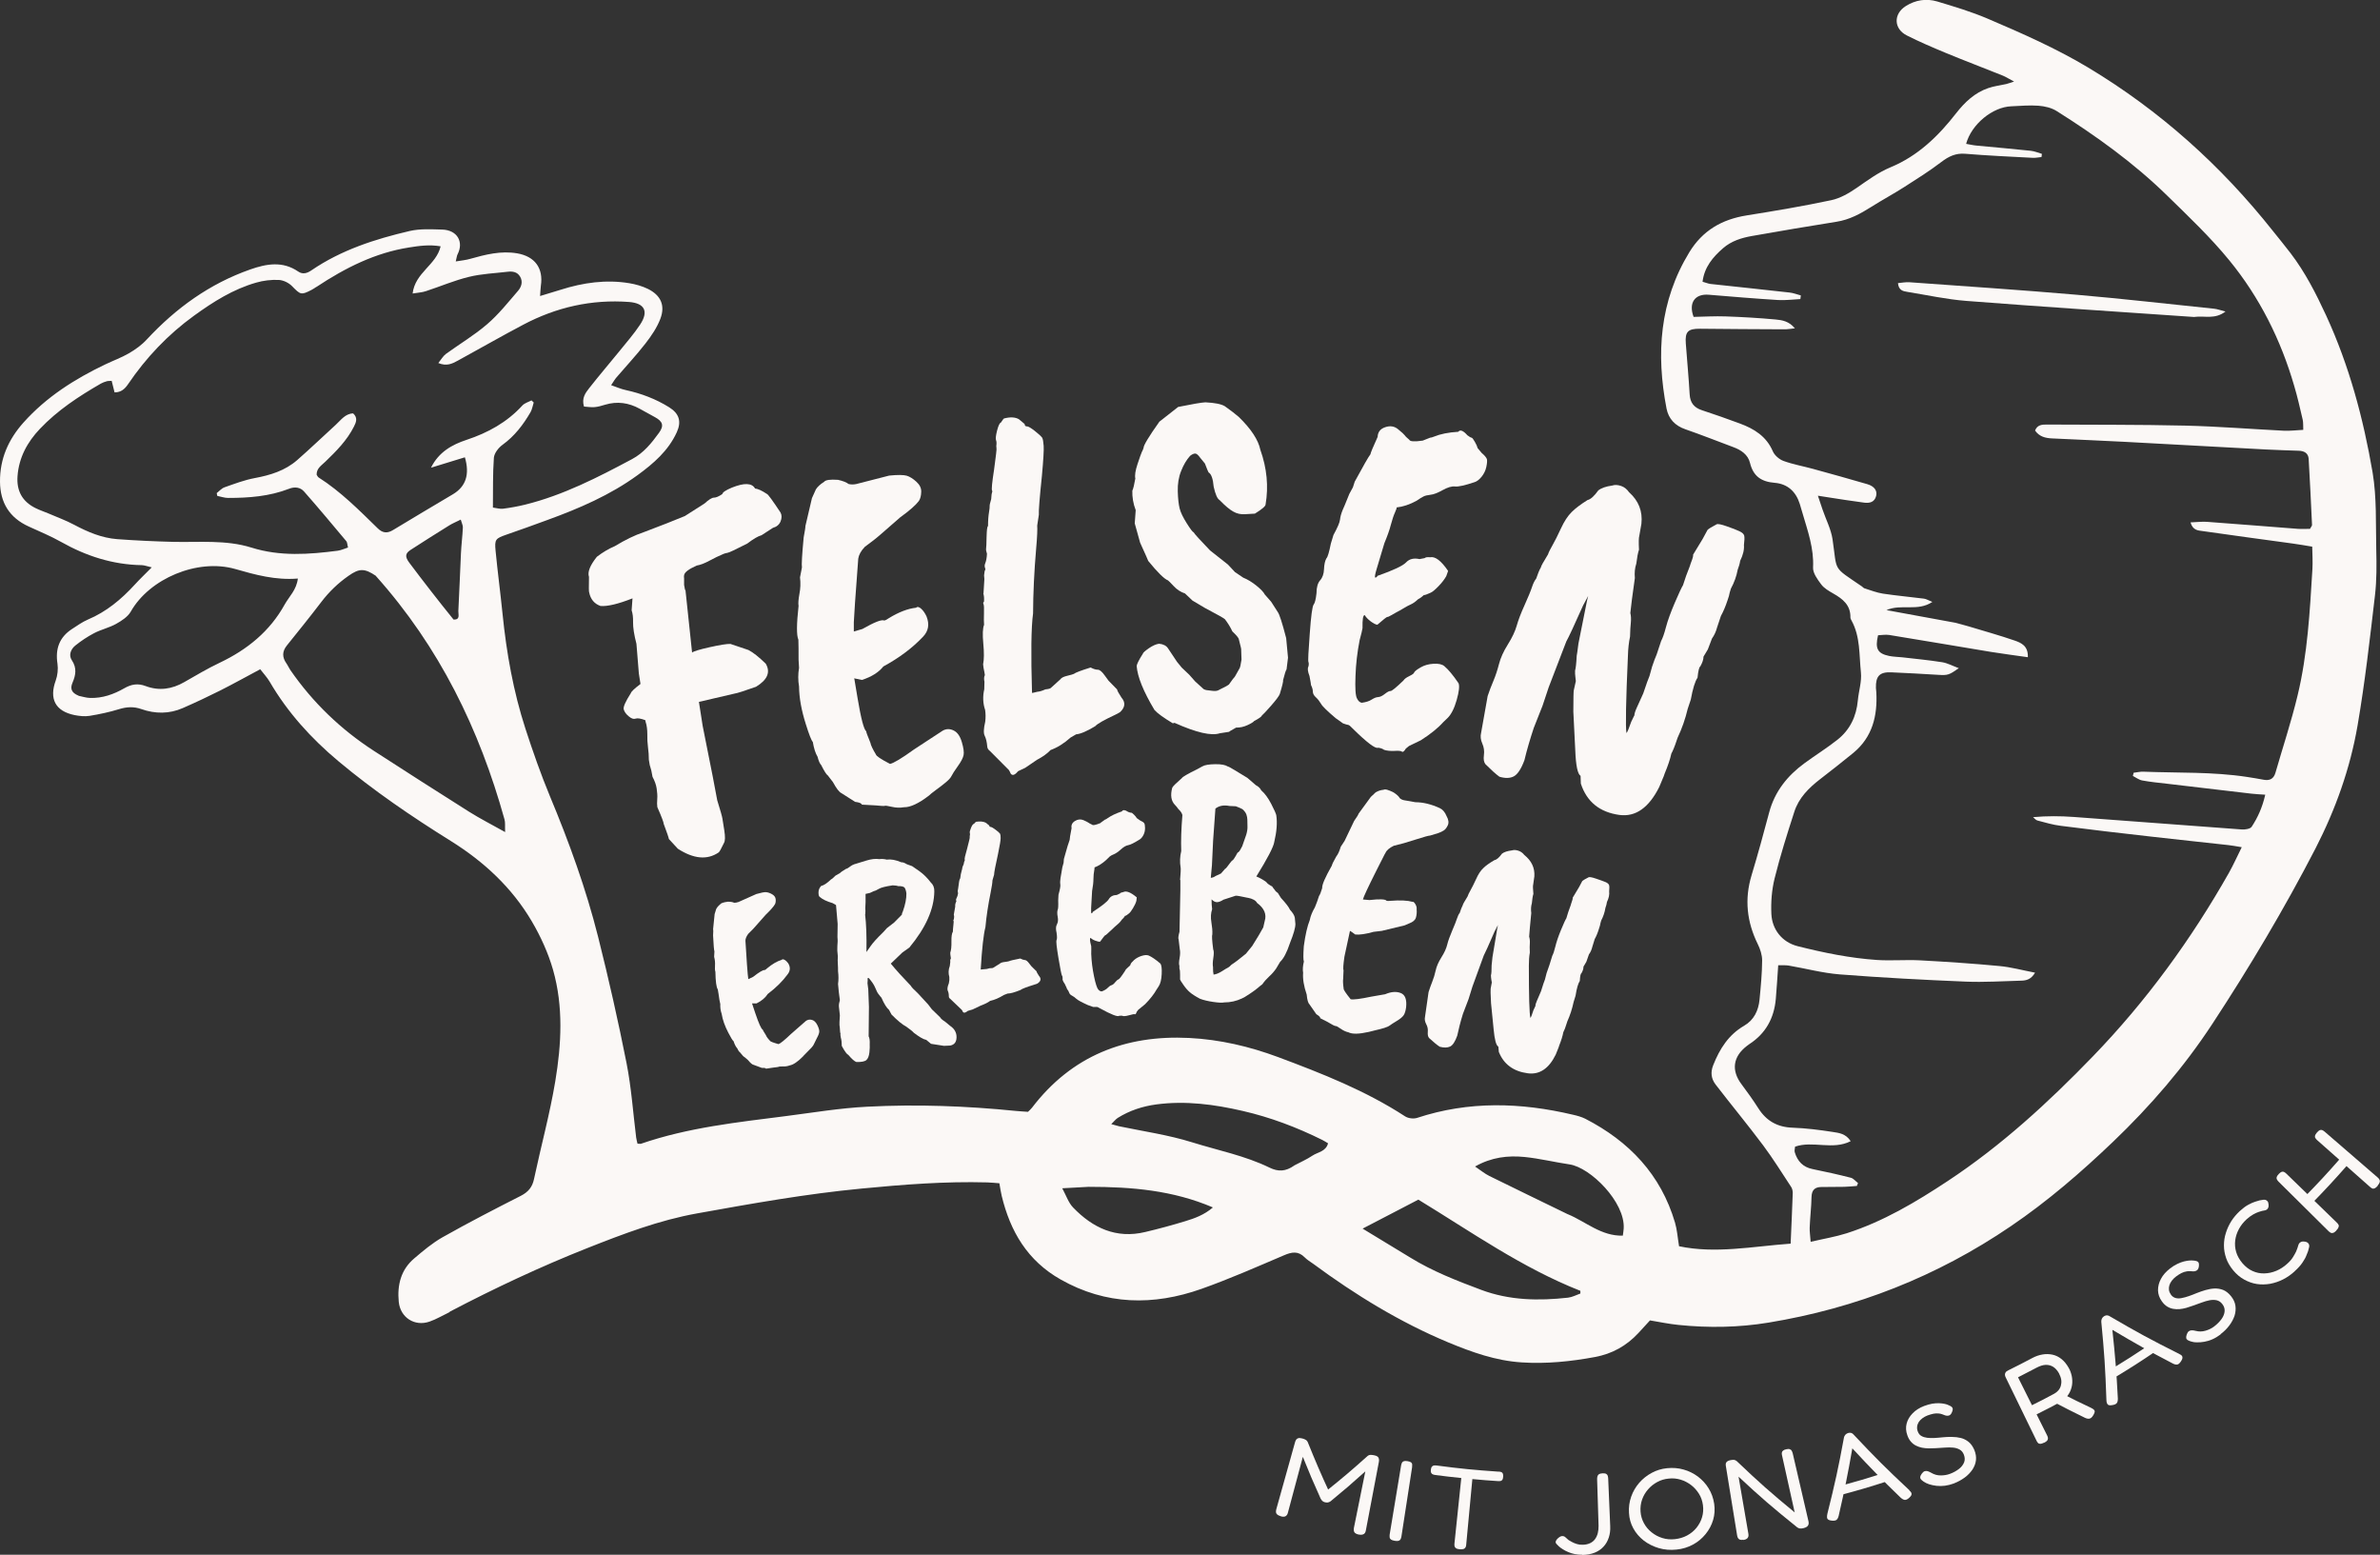 <?xml version="1.0" encoding="UTF-8"?><svg id="Ebene_2" xmlns="http://www.w3.org/2000/svg" viewBox="0 0 247.22 161.46"><rect x="0" y="0" width="247.22" height="161.46" fill="#333333" stroke="none"/><defs><style>.cls-1{fill:#fbf8f6;stroke-width:0px;}</style></defs><g id="Ebene_1-2"><path class="cls-1" d="m46.72,136.25c-.75.36-1.41.76-2.11,1-1.55.53-3.03-.43-3.19-2.06-.17-1.74.22-3.33,1.6-4.5.94-.8,1.91-1.62,2.98-2.22,2.66-1.5,5.37-2.9,8.09-4.28.78-.4,1.2-.9,1.38-1.75.72-3.39,1.64-6.74,2.21-10.16.64-3.84.85-7.75-.23-11.55-.5-1.75-1.28-3.47-2.21-5.05-2.06-3.5-4.97-6.2-8.42-8.35-4.06-2.53-8.01-5.22-11.68-8.29-2.82-2.36-5.27-5.06-7.13-8.25-.26-.44-.62-.82-.98-1.29-1.45.77-2.79,1.52-4.16,2.21-1.28.64-2.57,1.25-3.88,1.82-1.41.62-2.87.61-4.3.11-.79-.28-1.52-.24-2.31,0-1,.31-2.04.53-3.07.7-.51.08-1.06.02-1.57-.08-2-.41-2.65-1.69-1.95-3.6.19-.53.26-1.17.18-1.73-.24-1.54.19-2.75,1.51-3.61.54-.35,1.07-.73,1.65-.98,1.92-.81,3.47-2.1,4.86-3.62.52-.57,1.08-1.1,1.77-1.8-.48-.11-.75-.22-1.03-.23-3.01-.05-5.77-.94-8.38-2.41-1.08-.61-2.23-1.08-3.36-1.6C.98,53.77.02,52.2,0,50.03c-.02-2.38.87-4.39,2.44-6.15,2.38-2.66,5.32-4.52,8.5-6.04.82-.39,1.67-.7,2.45-1.15.67-.39,1.34-.87,1.86-1.44,3.03-3.26,6.53-5.79,10.75-7.27,1.68-.59,3.36-.89,4.98.22.45.31.91.19,1.36-.12,3.1-2.12,6.61-3.25,10.21-4.09,1.08-.25,2.24-.18,3.37-.15,1.59.04,2.27,1.29,1.61,2.57-.08.15-.09.34-.19.74.6-.1,1.06-.14,1.5-.27,1.6-.45,3.2-.86,4.89-.57,1.83.32,2.73,1.54,2.45,3.37-.04.28-.04.57-.08,1.06.82-.25,1.48-.44,2.14-.65,2.33-.74,4.7-1.08,7.13-.68.66.11,1.33.3,1.93.59,1.33.66,1.82,1.7,1.3,3.09-.35.93-.94,1.79-1.56,2.59-.95,1.22-2.01,2.35-3.01,3.52-.17.19-.29.42-.55.8.58.2,1.04.41,1.53.51,1.6.35,3.11.92,4.49,1.78,1.05.65,1.31,1.48.8,2.6-.88,1.92-2.41,3.24-4.07,4.45-2.86,2.08-6.07,3.46-9.37,4.66-1.41.52-2.83,1.03-4.25,1.52-1.14.4-1.25.48-1.13,1.7.21,2.17.5,4.34.72,6.52.41,4.06,1.12,8.06,2.38,11.94.77,2.36,1.59,4.71,2.54,7,1.99,4.77,3.75,9.61,5.01,14.62,1.09,4.34,2.08,8.71,2.95,13.1.5,2.54.68,5.15,1,7.73.03.21.09.42.14.64.16,0,.28.03.38,0,4.88-1.68,9.98-2.22,15.06-2.87,2.8-.36,5.6-.83,8.41-.97,5.16-.27,10.32-.08,15.47.44.41.04.82.06,1.24.09.16-.16.31-.28.42-.43,4.12-5.39,9.69-7.57,16.32-7.24,3.18.16,6.27.88,9.25,1.99,4.55,1.7,9.08,3.48,13.18,6.15.32.21.88.28,1.25.16,5.36-1.77,10.76-1.61,16.18-.33.44.1.89.22,1.29.42,4.55,2.34,7.85,5.79,9.32,10.79.22.75.27,1.55.42,2.45,3.79.8,7.6.02,11.59-.27.08-1.84.16-3.55.22-5.27,0-.21-.06-.47-.18-.64-.95-1.44-1.86-2.91-2.89-4.29-1.6-2.14-3.31-4.2-4.94-6.32-.45-.59-.56-1.25-.25-2.02.67-1.69,1.59-3.15,3.21-4.09,1.03-.6,1.49-1.58,1.6-2.72.13-1.35.26-2.71.27-4.06,0-.57-.2-1.19-.46-1.71-1.13-2.3-1.39-4.65-.64-7.13.65-2.16,1.25-4.34,1.83-6.53.58-2.18,1.9-3.82,3.68-5.12,1.12-.82,2.31-1.56,3.4-2.42,1.31-1.03,1.98-2.43,2.13-4.09.09-.98.42-1.96.32-2.91-.19-1.81-.05-3.7-.97-5.38-.05-.1-.12-.21-.12-.32.03-1.29-.8-1.94-1.79-2.5-.45-.26-.95-.54-1.25-.95-.39-.52-.87-1.18-.84-1.75.1-1.98-.55-3.78-1.09-5.62-.1-.33-.19-.65-.29-.98-.4-1.28-1.27-2.08-2.6-2.19-1.38-.11-2.23-.67-2.57-2.07-.21-.86-.92-1.34-1.74-1.64-1.66-.62-3.3-1.27-4.97-1.85-1.08-.37-1.75-1.09-1.96-2.15-1.1-5.68-.73-11.16,2.37-16.24,1.38-2.26,3.39-3.41,5.95-3.82,2.94-.47,5.87-.96,8.78-1.58.96-.2,1.89-.75,2.71-1.32,1.11-.77,2.19-1.57,3.46-2.1,2.83-1.17,4.96-3.23,6.81-5.61.9-1.15,1.93-2.13,3.33-2.61.6-.21,1.24-.28,1.86-.42.21-.05.4-.13.83-.26-.51-.27-.82-.47-1.15-.61-1.99-.8-4-1.56-5.98-2.38-1.35-.56-2.7-1.14-4.01-1.8-1.37-.69-1.41-2.23-.11-3.05,1.01-.64,2.14-.81,3.26-.48,1.76.53,3.54,1.06,5.23,1.78,3.56,1.52,7.11,3.08,10.45,5.08,7.46,4.48,13.81,10.18,19.2,16.98.61.77,1.24,1.52,1.83,2.3,1.52,1.99,2.64,4.19,3.69,6.46,2.4,5.21,3.87,10.7,4.83,16.31.44,2.61.32,5.33.38,8,.04,1.58.05,3.18-.13,4.74-.53,4.52-1.04,9.06-1.81,13.54-.77,4.46-2.28,8.7-4.37,12.77-3.24,6.27-6.84,12.31-10.71,18.21-2.96,4.51-6.44,8.54-10.32,12.25-3.33,3.18-6.79,6.17-10.62,8.77-7.67,5.22-16.05,8.51-25.17,10.01-3.1.51-6.23.56-9.35.24-1-.1-1.99-.31-2.96-.47-.46.5-.84.92-1.22,1.33-1.22,1.31-2.71,2.14-4.48,2.47-2.53.47-5.07.73-7.64.56-2.68-.17-5.16-1.06-7.6-2.07-5.03-2.1-9.65-4.93-14.03-8.16-.3-.22-.64-.41-.9-.68-.67-.68-1.34-.56-2.15-.21-2.84,1.21-5.67,2.46-8.58,3.49-4.98,1.76-9.9,1.69-14.62-.98-3.43-1.94-5.23-4.98-6.12-8.69-.1-.4-.15-.8-.24-1.3-.45-.03-.85-.08-1.25-.09-4.38-.12-8.73.22-13.08.64-5.75.55-11.41,1.56-17.08,2.58-3.95.71-7.67,2.13-11.39,3.6-4.87,1.93-9.6,4.15-14.32,6.62Zm156.39-71.58c.47.13.95.25,1.42.39,1.58.48,3.18.92,4.74,1.46.66.23,1.42.54,1.37,1.73-1.33-.19-2.58-.35-3.82-.55-3.53-.58-7.05-1.19-10.58-1.76-.39-.06-.8.02-1.16.03-.33,1.4-.05,1.9,1.16,2.15.44.09.9.09,1.35.14,1.38.16,2.77.29,4.15.51.56.09,1.08.38,1.73.62-1.02.71-1.14.75-2.15.69-1.62-.09-3.24-.2-4.86-.26-1.22-.05-1.63.39-1.6,1.62,0,.15.04.3.04.45.13,2.45-.4,4.65-2.38,6.29-1.13.93-2.29,1.83-3.45,2.73-1.18.91-2.23,1.95-2.69,3.4-.74,2.29-1.47,4.59-2.05,6.93-.29,1.19-.39,2.46-.33,3.69.08,1.57,1.08,2.91,2.73,3.33,2.71.68,5.44,1.24,8.22,1.43,1.5.1,3.01-.04,4.51.04,2.74.15,5.49.33,8.22.59,1.21.11,2.4.44,3.71.69-.41.7-.91.82-1.44.83-1.92.05-3.84.18-5.75.1-4.37-.18-8.73-.41-13.09-.75-1.79-.14-3.56-.62-5.33-.92-.31-.05-.63-.02-1.07-.03-.09,1.25-.15,2.38-.25,3.5-.18,2-1.05,3.59-2.75,4.69-.09.06-.18.13-.27.2-1.44,1.11-1.62,2.54-.54,3.97.61.81,1.2,1.64,1.75,2.5.84,1.32,1.99,1.96,3.57,2.01,1.39.05,2.78.23,4.15.44.63.1,1.35.16,1.87.96-1.89.96-3.93-.08-5.78.57-.02.22-.08.42-.03.58.28.93.85,1.55,1.86,1.75,1.33.27,2.65.56,3.97.9.27.07.49.36.74.55-.04.1-.08.2-.12.3-.44.03-.87.08-1.31.09-.79.02-1.58,0-2.37.02-.68,0-1.01.31-1.03,1.04-.02,1.05-.15,2.1-.19,3.16-.02.42.06.85.1,1.49,1.37-.32,2.59-.52,3.75-.89,3.8-1.22,7.2-3.25,10.5-5.43,5.56-3.67,10.44-8.15,15.06-12.93,5.55-5.74,10.22-12.15,14.15-19.09.45-.8.82-1.64,1.32-2.64-.62-.1-1.01-.18-1.41-.22-2.7-.3-5.39-.58-8.09-.89-3.1-.35-6.21-.71-9.3-1.11-.82-.1-1.62-.34-2.42-.55-.17-.04-.31-.23-.46-.35,1.45-.13,2.84-.12,4.22-.02,5.83.42,11.65.88,17.48,1.3.34.02.86-.06,1.01-.28.63-.96,1.11-2.01,1.41-3.33-.58-.04-1.02-.06-1.45-.11-2.92-.34-5.83-.68-8.75-1.03-.86-.1-1.73-.18-2.58-.34-.34-.06-.65-.31-.97-.47.03-.11.05-.22.08-.33.35-.04.7-.13,1.05-.11,3.57.14,7.15,0,10.7.54.6.09,1.19.19,1.78.3.62.11,1.02-.11,1.2-.73.77-2.67,1.65-5.32,2.3-8.03,1.04-4.3,1.27-8.72,1.54-13.12.04-.74,0-1.48-.02-2.33-.76-.12-1.37-.24-2-.32-3.13-.43-6.27-.85-9.4-1.3-.44-.06-1.01-.07-1.24-.9.61-.02,1.15-.09,1.68-.06,3.16.23,6.31.49,9.47.73.44.03.88,0,1.26,0,.11-.21.21-.31.21-.4-.11-2.29-.21-4.58-.35-6.87-.04-.59-.46-.82-1.02-.84-1.13-.04-2.26-.07-3.39-.13-4.93-.26-9.86-.54-14.79-.8-2.48-.13-4.97-.23-7.45-.35-.69-.03-1.33-.18-1.77-.82.24-.61.74-.62,1.23-.62,4.78.03,9.56,0,14.34.11,3.43.08,6.85.36,10.27.53.63.03,1.26-.05,2.02-.09-.02-.43.01-.76-.06-1.06-.27-1.17-.54-2.35-.88-3.5-1.39-4.79-3.59-9.19-6.74-13.04-1.97-2.41-4.25-4.57-6.48-6.75-3.46-3.38-7.38-6.19-11.46-8.76-.54-.34-1.24-.5-1.89-.55-.93-.07-1.88.02-2.82.06-1.94.07-4.14,1.86-4.69,3.9.37.06.72.15,1.08.18,1.88.18,3.75.34,5.63.54.4.04.78.21,1.16.32-.01.11-.03.22-.04.33-.31.03-.62.1-.93.08-2.33-.12-4.67-.23-7-.42-.98-.08-1.71.27-2.47.85-1.22.93-2.52,1.75-3.82,2.58-1.14.73-2.33,1.37-3.47,2.09-1.12.71-2.26,1.33-3.6,1.54-2.93.47-5.87.96-8.79,1.48-1.08.19-2.14.52-2.99,1.26-1.06.92-1.95,1.96-2.14,3.49.34.09.58.2.83.23,2.73.3,5.47.58,8.2.89.4.04.79.2,1.18.3-.02.13-.03.25-.05.38-.76.04-1.53.14-2.29.1-2.41-.15-4.81-.35-7.22-.55-1.43-.12-2.13.82-1.58,2.3,1.09-.02,2.21-.09,3.33-.05,1.73.06,3.46.16,5.19.32.67.06,1.4.18,2,.92-.49.05-.82.11-1.15.1-2.9-.01-5.8-.03-8.7-.06-1.25-.01-1.57.3-1.48,1.52.13,1.76.3,3.53.4,5.29.05.87.45,1.38,1.27,1.65,1.32.43,2.64.9,3.94,1.38,1.49.55,2.76,1.33,3.43,2.89.18.42.67.84,1.11,1,.99.36,2.03.54,3.05.82,1.89.52,3.78,1.04,5.65,1.59.75.22,1.05.69.92,1.22-.16.66-.69.77-1.24.7-1.27-.16-2.53-.37-3.79-.56-.27-.04-.55-.09-1.02-.16.2.61.34,1.02.48,1.43.35,1.03.88,2.03,1.04,3.09.51,3.45-.06,2.77,3.05,4.9.09.06.17.17.27.2.64.2,1.27.45,1.92.55,1.41.21,2.84.34,4.26.52.24.03.46.18.87.34-1.54,1.03-3.2.17-4.77.85,2.43.44,4.69.86,7.14,1.31ZM32.85,29.8c-.16.1-.31.22-.48.3-1.1.57-1.16.51-2.05-.4-.34-.34-.9-.61-1.38-.63-.77-.03-1.58.06-2.33.28-2.39.68-4.46,1.99-6.45,3.43-2.71,1.96-4.98,4.35-6.86,7.12-.32.47-.71.85-1.4.85-.11-.42-.2-.8-.3-1.2-.21.02-.36,0-.5.04-.22.06-.43.14-.63.25-2.29,1.32-4.5,2.77-6.33,4.7-1.29,1.36-2.18,2.97-2.32,4.91-.11,1.52.49,2.63,1.86,3.31.44.22.9.37,1.35.56.9.39,1.82.72,2.68,1.18,1.41.75,2.87,1.37,4.47,1.49,1.91.14,3.83.23,5.75.28,2.74.07,5.52-.24,8.2.6,2.97.93,5.96.71,8.96.32.35-.05.68-.21,1.06-.33-.08-.3-.07-.52-.17-.65-1.45-1.73-2.9-3.47-4.39-5.16-.39-.45-.97-.53-1.57-.29-2.04.79-4.17.95-6.33.95-.37,0-.75-.14-1.12-.21l-.06-.29c.27-.21.52-.51.83-.61,1.02-.36,2.05-.75,3.11-.95,1.62-.3,3.16-.77,4.42-1.87,1.36-1.19,2.66-2.44,4-3.66.54-.49.98-1.16,1.81-1.19.5.45.32.91.09,1.36-.72,1.44-1.84,2.56-2.98,3.66-.39.38-.92.69-.9,1.35.07.1.11.22.2.28,2.31,1.47,4.21,3.4,6.15,5.29.51.5,1,.54,1.61.16,2.06-1.26,4.14-2.47,6.21-3.71,1.33-.8,1.75-2.05,1.23-3.83-1.17.36-2.35.72-3.52,1.08.8-1.63,2.2-2.4,3.69-2.89,2.23-.74,4.2-1.82,5.8-3.57.23-.25.63-.36.95-.53.08.07.16.14.23.22-.11.33-.16.7-.33,1-.76,1.31-1.66,2.49-2.92,3.4-.41.3-.85.86-.89,1.34-.12,1.68-.08,3.37-.1,5.17.4.05.73.16,1.04.12.78-.1,1.56-.24,2.33-.43,3.94-.98,7.52-2.82,11.08-4.72,1.22-.65,2.03-1.67,2.8-2.73.55-.75.39-1.19-.42-1.63-.53-.29-1.06-.58-1.58-.87-1.14-.63-2.34-.8-3.6-.42-.36.11-.73.22-1.1.25-.38.03-.76-.04-1.09-.06-.26-.89.16-1.42.54-1.91,1.02-1.3,2.1-2.56,3.14-3.84.73-.91,1.51-1.79,2.15-2.76.91-1.37.48-2.22-1.14-2.35-3.89-.29-7.56.54-11,2.36-2.3,1.21-4.55,2.51-6.83,3.75-.55.3-1.13.59-1.99.23.3-.37.49-.72.78-.94,1.43-1.04,2.97-1.95,4.3-3.1,1.19-1.02,2.18-2.28,3.21-3.47.34-.4.52-.94.2-1.47-.29-.49-.78-.56-1.29-.5-1.34.16-2.71.21-4.01.53-1.53.37-2.99,1-4.49,1.49-.39.13-.82.15-1.37.24.26-2.19,2.46-2.95,2.91-4.9-1.16-.2-2.23-.05-3.29.12-3.49.55-6.58,2.09-9.63,4.11Zm6.21,30.01c-1.2-.81-1.74-.8-2.86-.01-1.09.76-2.03,1.67-2.83,2.72-1.16,1.52-2.37,3.02-3.57,4.51-.5.62-.5,1.22-.05,1.86.15.21.25.46.4.68,2.34,3.39,5.26,6.19,8.71,8.42,3.28,2.12,6.57,4.23,9.87,6.31,1.13.71,2.33,1.32,3.74,2.11-.03-.63.03-1-.07-1.33-2.6-9.34-6.74-17.87-13.36-25.27Zm-30.89,12.45c.4.08.79.21,1.19.22,1.28.04,2.46-.38,3.54-1,.75-.43,1.42-.54,2.24-.23,1.39.52,2.73.32,4.01-.42,1.21-.69,2.41-1.41,3.66-2,2.86-1.36,5.22-3.26,6.77-6.07.46-.82,1.22-1.5,1.36-2.68-2.32.19-4.42-.39-6.51-.99-3.92-1.12-8.91,1-10.85,4.43-.31.54-.95.95-1.52,1.27-.72.4-1.55.58-2.28.96-.69.36-1.35.8-1.96,1.29-.47.38-.71,1-.36,1.52.54.81.41,1.55.07,2.34-.24.57-.16,1.03.64,1.35Zm138.31,58.33c2.32,1.43,4.84,2.41,7.38,3.36,2.94,1.1,5.96,1.15,9.02.81.44-.05.85-.28,1.28-.43,0-.09,0-.19,0-.28-6.05-2.38-11.33-6.12-16.83-9.47-1.89.98-3.74,1.94-5.79,3.01,1.74,1.06,3.27,1.98,4.94,3Zm-12.04-9.56c.63-.34,1.3-.62,1.89-1.02.55-.37,1.39-.41,1.62-1.28-.22-.13-.4-.25-.6-.35-2.64-1.31-5.39-2.35-8.26-3.01-2.94-.68-5.93-1.08-8.96-.68-1.43.19-2.79.63-4.02,1.4-.22.14-.39.37-.68.65.39.11.6.17.81.22,2.54.53,5.1.89,7.6,1.67,2.69.84,5.48,1.38,8.04,2.63.89.43,1.65.42,2.57-.23Zm28.43,5.07c1.86.77,3.45,2.28,5.7,2.22.04-.32.08-.53.09-.75.16-2.73-3.45-6.33-5.63-6.65-1.56-.23-3.1-.61-4.67-.77-1.72-.17-3.43.02-5.14.99.56.37.99.74,1.48.98,2.66,1.32,5.34,2.6,8.16,3.98Zm-49.79-2.85c-.84.05-1.69.09-2.74.15.42.78.65,1.5,1.12,1.99,2.05,2.13,4.48,3.28,7.51,2.55,1.39-.33,2.77-.7,4.14-1.12.99-.3,1.97-.65,2.88-1.43-4.14-1.77-8.39-2.14-12.9-2.14Zm-65.96-58.91c.72.03.47-.55.49-.88.11-1.99.17-3.99.27-5.98.04-.9.16-1.8.2-2.7.01-.23-.12-.46-.22-.82-.48.24-.85.39-1.19.6-1.34.83-2.68,1.68-4.01,2.54-.56.36-.62.7-.15,1.33,1.47,1.96,2.97,3.89,4.61,5.92Z"/><path class="cls-1" d="m227.94,32.92c-7.96-.55-15.82-1.06-23.68-1.67-2.06-.16-4.1-.61-6.14-.94-.45-.07-.9-.16-.97-.91.41-.03.8-.12,1.19-.09,5.79.42,11.58.8,17.37,1.3,4.76.41,9.52.96,14.28,1.45.32.03.62.15,1.18.29-1.11.85-2.16.42-3.21.56Z"/><path class="cls-1" d="m78.12,104.21l.34,1.02c.36,1.06.61,1.62.77,1.7-.01.02.1.21.33.57.05.14.18.33.41.57.03.09.33.2.9.36.2-.07.63-.42,1.29-1.05l1.53-1.34c.19-.15.4-.19.64-.13.23.06.42.24.57.54.15.3.21.53.2.69-.01.16-.09.38-.25.67-.15.29-.25.49-.29.59-.04.11-.13.25-.28.41-.15.16-.32.33-.51.52s-.32.32-.38.4c-.54.54-1,.85-1.36.91-.21.08-.45.12-.7.11-.25,0-.39,0-.41.02-.02.02-.09.03-.21.05-.12.01-.23.03-.33.04-.11.01-.38.05-.82.12-.02-.07-.16-.09-.42-.08l-.86-.32c-.14-.02-.33-.19-.59-.5l-.35-.3c-.08-.03-.24-.19-.47-.49-.09-.06-.19-.2-.28-.41-.15-.16-.28-.41-.39-.75-.09-.06-.28-.36-.55-.89-.36-.69-.59-1.34-.69-1.96-.11-.32-.16-.66-.14-1.01-.03-.14-.06-.28-.09-.43-.07-.47-.12-.84-.17-1.09-.15-.21-.23-.82-.25-1.83-.05-.14-.06-.36-.04-.66.02-.3-.01-.6-.09-.9l.03-.56c-.05-.14-.09-.68-.14-1.65.02-.37.03-.58,0-.64l.16-1.58.16-.52c.08-.16.21-.33.42-.5.07-.12.34-.21.8-.27.3,0,.51.04.65.11.13,0,.28-.02.45-.08l1.86-.83c.49-.14.83-.21,1.02-.19.19.02.4.09.62.22.22.13.34.3.36.5.02.2,0,.37-.06.51-.15.27-.47.63-.96,1.1-.82.93-1.26,1.43-1.33,1.5l-.5.5c-.19.26-.29.5-.29.71.13,2.1.21,3.26.24,3.49.03.23.05.37.05.41,0,.05.01.08.02.09l.48-.23c.65-.51,1.05-.74,1.21-.71.07-.02.15-.08.25-.18.54-.45,1.04-.74,1.51-.88.07-.08.17-.08.31,0,.14.08.26.2.37.35.24.39.23.77-.04,1.13-.53.73-1.23,1.42-2.09,2.07-.23.37-.61.7-1.15.97h-.47Z"/><path class="cls-1" d="m96.17,107.98c-.28-.06-.7-.31-1.25-.73-.11-.13-.37-.35-.79-.64-.39-.2-.9-.62-1.53-1.26,0-.02-.09-.18-.25-.47-.24-.2-.51-.62-.79-1.27-.02-.02-.05-.06-.1-.11-.04-.06-.11-.15-.21-.27s-.21-.34-.34-.66c-.13-.32-.36-.65-.68-1.01l-.11.02c.02.12.01.3-.01.54l.08.62.07,1.82-.03,3.06c.09.16.13.43.11.84.02.17,0,.44-.03.82-.04.38-.15.65-.31.8-.16.15-.51.22-1.04.21-.19-.06-.48-.31-.86-.76-.13-.04-.36-.35-.66-.91-.01-.38-.03-.61-.06-.7-.03-.09-.05-.21-.07-.35s-.02-.24,0-.28c-.03.05-.06-.16-.08-.62l-.03-.22c-.01-.08,0-.42.04-1.01-.05-.43-.09-.74-.1-.92s.02-.4.1-.66l-.11-.84-.08-.84c.06-.39.06-.83,0-1.32,0-.25,0-.5-.02-.74-.02-.24-.02-.51,0-.8-.06-.45-.07-.8-.05-1.05.02-.24.03-.41.03-.51,0-.09,0-.25-.02-.45l.02-1.36-.17-1.96-.35-.2c-.61-.18-1.05-.39-1.32-.63-.1-.05-.15-.2-.15-.47,0-.26.09-.49.28-.69.25-.04.6-.27,1.04-.69.05,0,.2-.13.45-.38l.46-.26c.05-.07.26-.22.63-.44.09-.01.23-.09.41-.23.18-.14.38-.24.59-.29.18-.05.53-.16,1.07-.33.54-.17,1-.22,1.39-.16.23-.03.49-.02.77.05.43-.06.94.03,1.52.28.13-.02.32.05.57.2l.55.2.75.52c.42.3.82.69,1.19,1.18.25.22.37.53.36.92-.02,1.83-.89,3.78-2.59,5.83l-.73.52-1.2,1.15c.54.66,1.23,1.42,2.07,2.29.07.14.31.4.73.78l1.08,1.17.39.51.85.82c.07.14.25.29.52.46l.52.43c.46.31.68.71.67,1.2-.01.49-.23.77-.66.85l-.65.03-1.34-.21-.52-.43Zm-6.31-13.03c.12.97.17,2.28.14,3.92.09-.12.23-.32.42-.6.22-.33.66-.82,1.35-1.49l.36-.4.75-.58.8-.81s0-.15.1-.33c.26-.73.38-1.36.37-1.88-.03-.27-.1-.46-.18-.59-.09-.12-.32-.18-.71-.17-.04-.04-.22-.06-.53-.08-.74.11-1.22.23-1.45.37-.23.14-.41.22-.53.24l-.39.18-.45.1v.85s-.01.23-.03.64c.02.14.02.35,0,.63Z"/><path class="cls-1" d="m99.08,94.96l.14-.8v-.21c.04-.18.07-.28.1-.3.03-.02.03-.06,0-.13-.03-.07-.01-.16.05-.27.06-.11.12-.27.15-.49-.04-.14-.05-.24-.03-.29s.05-.28.1-.65c.04-.37.1-.57.15-.59.04-.32.08-.57.14-.75.06-.19.08-.31.08-.36s.05-.17.14-.37c.04-.22.07-.34.1-.37.03-.03.03-.06.01-.1-.04-.06.04-.44.25-1.15.2-.77.29-1.15.27-1.15v-.15c.04-.14.04-.25.01-.33-.03-.08.01-.25.12-.52.11-.27.21-.41.31-.43.13-.14.2-.21.22-.21.43-.06.76-.03,1.01.1l.36.29c0,.1.06.15.17.15.09.02.26.11.49.29.23.17.39.31.46.41.04.08.06.23.06.46s-.09.77-.27,1.64c-.27,1.22-.41,1.94-.41,2.16l-.17.59c0,.2-.06.62-.19,1.27-.26,1.28-.44,2.48-.54,3.58-.2.77-.36,2.24-.49,4.4h.06s.31-.03.31-.03c.17,0,.35-.03.56-.1.22,0,.35-.02.39-.06l.67-.42c.07-.08.24-.14.49-.17.25-.03.41-.06.46-.08.11-.06.5-.15,1.17-.28.19.1.35.15.48.16.13,0,.28.13.45.36l.23.29.53.52c0,.06.08.22.25.47.26.29.21.56-.16.8-.04.02-.15.06-.34.12-.8.25-1.28.43-1.42.55-.6.24-1.04.37-1.34.37l-.39.15c-.48.3-.96.51-1.42.61-.24.18-.57.34-.98.49l-.84.4-.5.15c-.26.22-.44.24-.53.07,0-.02-.01-.04-.03-.07-.02-.03-.04-.06-.06-.1l-1.18-1.13c-.11-.08-.17-.16-.17-.26,0-.26-.04-.46-.11-.6s-.04-.41.11-.78c.05-.22.07-.43.05-.65-.11-.37-.1-.76.05-1.15,0-.04.02-.18.05-.41-.02-.12-.01-.23.03-.32.04,0,.04-.07.01-.22-.03-.15-.04-.29-.04-.43.09-.26.13-.64.12-1.15-.01-.51.04-.86.15-1.03,0-.16.02-.37.05-.65.04-.28.04-.44.01-.5s-.01-.1.04-.12c.04-.2.04-.35,0-.47Z"/><path class="cls-1" d="m114.33,85.44l.46-.33c.06,0,.13-.05.24-.13.38-.27.88-.51,1.51-.72.09-.18.31-.17.66.06.16.06.26.09.31.08s.14.06.28.2c.14.14.24.26.29.36l.34.24c.24.11.39.21.44.3.05.09.08.26.08.5,0,.25-.05.48-.16.7-.11.22-.24.37-.37.46-.59.37-.99.57-1.22.61s-.47.18-.76.44c-.29.26-.53.42-.72.5s-.34.15-.43.23c-.09.08-.22.21-.39.38-.4.36-.81.62-1.22.77.04,0,.03.1-.01.32-.05.22-.07.51-.08.86,0,.35-.05.77-.14,1.26l-.1,1.75c-.02.39,0,.58.05.57s.1-.06.12-.15c.95-.62,1.51-1.06,1.67-1.33.16-.27.44-.42.83-.43l.32-.15c.05-.07.16-.12.35-.15.32-.16.78.03,1.4.55l-.04.36c-.06.22-.18.48-.35.76s-.31.47-.42.55c-.11.08-.19.14-.24.18s-.09.06-.1.06h-.06c-.09.15-.2.28-.32.38-.13.19-.26.34-.39.45-.14.11-.26.22-.38.33-.12.11-.2.2-.26.25-.06.05-.13.12-.21.19-.08.08-.18.17-.29.27s-.18.16-.22.16-.21.23-.53.66c-.11.02-.28-.02-.49-.1-.22-.08-.38-.18-.49-.29-.11.02-.09.3.06.86.01.1.01.37,0,.8.03.79.13,1.56.29,2.33.16.77.31,1.22.44,1.37.13.15.26.21.39.19.27-.11.47-.23.6-.37.13-.14.26-.23.39-.27.13-.04.26-.15.39-.32.14-.17.25-.26.33-.28s.31-.31.68-.88c.04-.11.15-.24.33-.39.18-.14.26-.25.25-.31.03-.09.14-.23.35-.42.21-.19.47-.34.79-.44.32-.1.56-.11.74-.04.32.14.73.42,1.22.84.11.15.16.52.13,1.09-.03.57-.13,1-.32,1.28l-.21.32c-.26.47-.66.98-1.2,1.53-.44.37-.67.55-.69.56-.1.12-.15.19-.17.22-.07.2-.13.29-.2.26-.07-.03-.24,0-.5.08-.26.08-.5.12-.7.11-.12-.05-.26-.06-.43-.03-.15.13-.82-.13-2-.78-.16-.1-.27-.15-.33-.14s-.18,0-.37,0c-.16-.06-.35-.13-.56-.2-.66-.3-1.06-.52-1.19-.65-.13-.13-.28-.23-.44-.32-.16-.08-.26-.18-.3-.31-.04-.12-.11-.25-.22-.38,0-.04-.09-.22-.24-.54-.18-.25-.26-.44-.22-.57,0-.13-.02-.23-.07-.29-.05-.07-.17-.67-.36-1.8-.19-1.13-.26-1.76-.2-1.88.06-.12.06-.37,0-.77-.09-.37-.08-.66.04-.87.11-.21.14-.46.08-.77-.06-.3-.06-.54-.01-.72.06-.09.08-.43.06-1l.03-.58c.15-.54.22-.89.19-1.07s-.02-.4.02-.66c.01-.04.07-.42.19-1.12l.13-.47.03-.39c.31-1.14.52-1.8.6-1.99-.01-.08.06-.49.2-1.22-.06-.31.06-.56.35-.74.29-.18.59-.21.88-.09.29.13.47.22.53.27s.19.12.37.2c.07.1.36.04.88-.17Z"/><path class="cls-1" d="m122.58,91.39c.06-.7.08-1.13.06-1.27-.1-.58-.08-1.16.06-1.74-.04-1.04,0-2.29.12-3.74-.06-.22-.2-.42-.41-.61-.14-.19-.25-.34-.35-.43-.41-.41-.51-1.01-.29-1.81.08-.15.41-.47,1-.99.06-.12.59-.43,1.59-.92l.53-.29c.25-.15.7-.22,1.34-.23s1.07.08,1.31.24c.06,0,.28.12.68.36l1.35.82s.33.28.88.76c.27.14.46.32.56.54.37.31.71.78,1.03,1.39s.49,1.01.53,1.18c.12.77.05,1.71-.21,2.8-.08.51-.7,1.7-1.86,3.57.31.12.66.31,1.03.57.06.12.26.28.62.47.04.07.1.16.18.25s.14.18.18.25l.23.18.32.51c.51.55.82.96.94,1.23.29.31.46.59.5.83l.06.65c0,.39-.19,1.04-.56,1.96-.33,1-.68,1.65-1.03,1.97l-.41.69c-.2.29-.44.57-.72.82-.28.26-.52.53-.72.82-.14.1-.29.22-.46.37-.17.15-.45.35-.85.62-.4.27-.67.43-.81.48-.57.27-1.19.41-1.85.41-.2.05-.57.03-1.12-.05-.55-.08-1.01-.19-1.38-.33-.49-.26-.84-.49-1.06-.68-.22-.19-.44-.44-.66-.76s-.34-.5-.35-.56c0-.06,0-.23,0-.51,0-.28-.01-.49-.07-.63v-.29c-.06-.14-.05-.41.02-.8.07-.39.07-.69.02-.91-.04-.36-.08-.7-.12-1.02-.06-.1-.03-.36.09-.8l.09-4.29v-1.09Zm3.42,9.09c0,.34.02.58.06.73.25-.03.54-.14.87-.35.32-.21.53-.33.62-.37.09-.04.21-.14.37-.31.35-.22.85-.6,1.5-1.14l.65-.8c.51-.8.89-1.45,1.15-1.93l.15-.66c.22-.7-.05-1.33-.79-1.88-.14-.26-.46-.44-.97-.54h-.03c-.72-.16-1.14-.23-1.23-.21l-1.26.41c-.27.17-.5.26-.68.26s-.36-.09-.56-.29c0,.39.02.73.06,1.02-.14.41-.16.86-.08,1.34s.12.91.1,1.27c-.06.12-.03.64.09,1.56.08.17.08.47.01.91-.07.44-.07.76-.02.98Zm3.04-12.62l.41-1.17c.1-.34.14-.62.13-.85,0-.23-.01-.41-.01-.53s0-.27-.03-.45-.09-.36-.2-.52c-.12-.17-.23-.28-.34-.34-.11-.06-.32-.15-.63-.27l-.65-.03c-.59-.12-1.08-.03-1.47.27l-.24,3.34-.12,2.54-.12,1.31c.08,0,.19-.03.32-.08,0-.02.24-.15.74-.37l.41-.47c.08-.02.25-.23.53-.62l.18-.22c.1-.05.18-.13.24-.24.06-.11.11-.19.15-.24.04-.05.06-.09.06-.11l.15-.26s.13-.04.26-.26l.24-.44Z"/><path class="cls-1" d="m140.22,96.7l-.57,2.65c-.12.85-.15,1.31-.09,1.4l-.04.91c-.03.17-.02.51.05,1.01-.02.1.22.47.73,1.1.29.06,1-.03,2.14-.27l1.44-.25c.61-.26,1.14-.31,1.61-.13s.65.67.57,1.47c-.05.37-.13.65-.25.83-.12.18-.35.38-.7.59s-.6.37-.73.47-.33.19-.59.27c-.26.08-.56.16-.92.24-.35.08-.58.14-.68.17-1.02.23-1.73.25-2.13.04-.25-.05-.51-.17-.8-.37-.29-.2-.44-.28-.47-.27-.09,0-.26-.06-.5-.21-.24-.15-.62-.35-1.15-.61.02-.1-.12-.24-.41-.42l-.71-1.02c-.14-.13-.24-.47-.29-1.02-.3-.88-.42-1.63-.37-2.26-.06-.32-.03-.71.08-1.17-.07-.14-.07-.67-.01-1.58.16-1.2.37-2.1.62-2.72.08-.42.26-.86.53-1.32.17-.4.31-.79.43-1.18.1-.14.21-.41.33-.82-.03-.34.31-1.12,1-2.33.03-.15.18-.46.46-.95.19-.24.34-.58.47-1.02l.4-.61s.33-.71.99-2.07c.29-.4.44-.66.46-.75l1.27-1.74.51-.48c.26-.15.53-.24.81-.26.16-.1.51,0,1.06.28.33.22.54.41.62.58.14.13.32.21.55.24.23.03.58.1,1.08.19.79,0,1.63.2,2.53.61.3.14.54.41.71.83.21.37.25.69.13.95-.12.26-.26.44-.43.55-.17.11-.36.19-.55.26-.4.13-.68.21-.85.26-.19.01-.64.14-1.36.37s-1.18.37-1.4.43c-.34.09-.68.17-1.02.26-.46.22-.75.47-.87.75-.03.05-.07.1-.1.17s-.08.16-.14.28c-.06.12-.14.28-.25.49-.11.21-.26.5-.44.87-.89,1.77-1.36,2.78-1.41,3.02l.68.06c1.07-.12,1.66-.1,1.79.08.09.02.22.02.38,0,1.03-.08,1.79-.04,2.28.1.1-.03.2.05.32.25s.15.38.13.52c.03.34,0,.63-.08.89-.08.25-.31.44-.68.58l-.49.21-2.37.57-.85.1c-.81.23-1.44.32-1.9.28l-.52-.37Z"/><path class="cls-1" d="m159.49,104.49c-.01-.12.04-.31.15-.55.11-.25.26-.58.43-1,.21-.67.34-1.07.41-1.22l.17-.66c.11-.34.21-.63.3-.86l.29-.94c.1-.18.21-.5.32-.96.11-.46.3-1.03.58-1.71s.47-1.09.56-1.22l.2-.65c.02-.06.1-.29.24-.67l.07-.23c.12-.32.17-.51.15-.59l.66-1.1.34-.64c.07-.07.29-.2.66-.39.09-.04.35,0,.78.15s.76.26.97.35c.21.09.33.2.37.31.04.12.04.34.01.66.04.32-.03.69-.23,1.1-.02.14-.04.24-.06.3l-.1.32c-.07.45-.22.89-.44,1.31-.05.17-.1.35-.13.53l-.09.29c-.13.43-.28.8-.45,1.1l-.25.81c-.07.29-.18.55-.35.78-.03.09-.12.34-.27.77-.09.14-.19.31-.3.51.01.19-.06.42-.21.68-.09.04-.14.31-.17.8-.17.25-.32.76-.44,1.53l-.2.65c-.15.71-.37,1.39-.66,2.03l-.06.19c-.13.43-.25.74-.35.92-.07.38-.21.84-.43,1.39l-.06.19-.3.75c-.71,1.45-1.68,2.1-2.9,1.94-1.5-.2-2.5-.94-3.01-2.22l-.05-.55c-.23-.12-.39-.72-.49-1.79-.16-1.64-.26-2.55-.27-2.72-.05-.94-.06-1.44-.04-1.51l.12-.64c0-.05-.03-.15-.05-.3s-.04-.3-.04-.44c.05-.15.07-.5.07-1.04.01-.04.04-.33.09-.86l.5-3c.02-.06.04-.18.07-.33l-.35.67c-.6,1.39-.98,2.23-1.13,2.51l-1.17,3.21-.4,1.29-.59,1.55c-.25.8-.44,1.55-.59,2.26-.22.62-.46.99-.74,1.13-.28.13-.64.14-1.08.02-.28-.18-.64-.48-1.09-.89-.13-.13-.17-.35-.15-.63.03-.29-.02-.56-.16-.82s-.18-.51-.13-.75l.37-2.58c.11-.34.23-.7.38-1.07.15-.37.27-.76.36-1.18.09-.42.29-.88.6-1.37.31-.49.51-.93.6-1.32.09-.38.27-.86.51-1.43.25-.57.41-.99.5-1.26s.18-.47.29-.6c.11-.34.21-.61.31-.79,0-.07.16-.37.5-.91.05-.15.15-.37.31-.65.16-.28.35-.67.58-1.16.22-.5.47-.88.75-1.14.27-.27.66-.54,1.16-.83.23-.04.49-.27.78-.67.22-.17.56-.28,1.04-.34.18-.06.4-.05.65.03s.46.23.63.45c.75.6,1.1,1.34,1.04,2.22l-.12.85c-.04.13-.03.45.02.97-.07.22-.12.54-.16.98-.09.3-.11.64-.06,1.01-.12,1.17-.19,1.99-.22,2.45.06.19.09.42.07.7-.02.21-.02.53,0,.96-.07.38-.1.83-.1,1.36,0,3.18.05,4.98.16,5.42.07-.07.17-.33.31-.79l.2-.43Z"/><path class="cls-1" d="m71.2,61.26l.69,6.51c.14-.13.75-.32,1.83-.56,1.08-.24,1.79-.35,2.15-.34l1.87.63c.49.25,1.09.73,1.8,1.42.52.88.18,1.68-1.01,2.4-1.18.42-1.94.67-2.28.72l-3.65.85.39,2.5c.89,4.42,1.39,6.99,1.51,7.71.33,1.06.51,1.7.54,1.91l.19,1.19c.11.69.1,1.13-.03,1.34-.29.61-.47.94-.56.99-1.18.8-2.59.67-4.23-.39l-.93-1.01c-.02-.14-.2-.67-.54-1.58.01-.11-.2-.69-.66-1.73-.03-.22-.04-.49-.01-.83.03-.34,0-.71-.06-1.11s-.21-.8-.43-1.21c-.07-.47-.17-.88-.29-1.23l-.09-.54c0-.41-.03-.84-.09-1.29-.06-.45-.08-.91-.07-1.38,0-.46-.05-.89-.18-1.28l-.03-.16c-.48-.18-.81-.23-1.01-.16-.2.07-.43,0-.71-.24-.28-.23-.45-.47-.52-.72-.07-.25.18-.81.74-1.69.04-.16.37-.47,1-.95l-.17-1.09-.25-3.08c-.25-.96-.36-1.7-.35-2.22.01-.52-.04-.94-.15-1.26l.09-1.24c-1.5.59-2.61.85-3.32.79-.64-.22-1.04-.7-1.18-1.41-.04-.03-.04-.57-.02-1.61-.17-.49.1-1.19.82-2.09.63-.48,1.24-.84,1.84-1.09,1.11-.67,2.11-1.16,3.02-1.46,1.78-.67,3.2-1.23,4.28-1.68l2.04-1.3c.45-.41.77-.61.98-.61.21,0,.5-.12.87-.37.03-.19.37-.41.99-.67,1.29-.52,2.09-.49,2.41.09.29.03.7.21,1.24.57.1.02.57.66,1.41,1.93.14.27.14.58,0,.92-.14.34-.41.56-.8.67l-1.17.76c-.37.1-.86.39-1.49.87-1.21.62-1.89.94-2.05.96s-.31.07-.46.13c-.45.19-.92.42-1.42.69-.5.27-.94.44-1.31.5-.84.37-1.28.7-1.32,1.01-.02.08-.02.19,0,.33v.67s.1.54.1.54Z"/><path class="cls-1" d="m88.74,70.47l.34,2.03c.35,2.1.65,3.25.9,3.45-.02.04.12.43.43,1.18.05.27.24.67.57,1.21.03.17.52.5,1.47.99.36-.07,1.19-.56,2.49-1.5l2.98-1.95c.37-.21.75-.21,1.14-.02.39.19.67.59.85,1.21.18.61.24,1.06.18,1.35-.06.29-.26.68-.6,1.15s-.55.81-.65,1.01c-.09.19-.29.41-.59.66-.3.25-.64.51-1.01.78s-.63.48-.76.61c-1.07.82-1.94,1.22-2.59,1.2-.39.07-.8.06-1.24-.04-.43-.1-.67-.13-.72-.11-.04.02-.17.03-.37.01-.2-.01-.4-.03-.59-.05s-.67-.04-1.45-.08c-.02-.14-.26-.23-.7-.29l-1.41-.9c-.23-.1-.53-.48-.89-1.15l-.53-.69c-.14-.08-.37-.44-.69-1.08-.15-.15-.27-.44-.38-.87-.21-.34-.38-.86-.49-1.53-.15-.15-.39-.77-.73-1.86-.45-1.42-.69-2.72-.7-3.9-.11-.64-.11-1.29,0-1.94-.02-.28-.03-.55-.05-.83,0-.91,0-1.6-.02-2.09-.2-.45-.19-1.62.02-3.51-.05-.27-.01-.69.09-1.25.11-.56.13-1.13.06-1.71l.2-1.03c-.05-.27.01-1.31.18-3.12.13-.69.19-1.08.18-1.18l.68-2.9.41-.91c.17-.27.45-.53.85-.78.15-.2.64-.27,1.45-.21.52.12.88.26,1.09.43.23.06.49.07.79.01l3.43-.88c.88-.09,1.49-.08,1.82.01.33.1.66.31,1.01.63.35.32.52.67.5,1.06-.01.39-.09.7-.24.93-.33.44-.98,1.01-1.95,1.71-1.65,1.45-2.54,2.22-2.68,2.31l-.99.75c-.4.42-.62.83-.68,1.22-.3,3.96-.45,6.16-.46,6.6,0,.44,0,.7,0,.79,0,.09,0,.15,0,.18l.89-.26c1.25-.71,2-1.01,2.27-.88.12-.02.28-.1.47-.24,1.04-.64,1.99-1,2.84-1.09.13-.13.31-.09.53.11.22.2.4.47.55.79.32.81.21,1.51-.35,2.1-1.11,1.18-2.49,2.21-4.13,3.1-.49.61-1.23,1.08-2.23,1.4l-.82-.17Z"/><path class="cls-1" d="m102.16,61.63l.09-1.5-.03-.38c.03-.33.07-.52.11-.56.04-.04.03-.12-.02-.25-.05-.12-.04-.29.05-.5.08-.21.14-.52.16-.93-.08-.25-.11-.43-.09-.54.02-.11.04-.52.05-1.22.02-.7.06-1.08.15-1.12,0-.59.04-1.06.1-1.42.06-.36.08-.58.07-.67s.05-.33.16-.71c.02-.41.06-.64.09-.7.04-.06.04-.12,0-.19-.07-.1,0-.83.21-2.18.2-1.46.28-2.19.25-2.18l-.02-.27c.04-.26.03-.46-.03-.61-.05-.14-.02-.47.11-.98s.26-.79.4-.84c.18-.27.28-.41.31-.42.64-.17,1.16-.15,1.55.07l.6.5c.01.18.11.27.28.25.14.02.41.18.79.48.38.3.63.53.76.7.07.14.12.42.15.84s-.03,1.45-.18,3.09c-.24,2.31-.35,3.67-.32,4.07l-.17,1.12c.03.37,0,1.16-.11,2.39-.21,2.42-.31,4.66-.32,6.73-.2,1.46-.23,4.21-.11,8.25h.09s.46-.11.46-.11c.26-.02.53-.11.84-.25.34-.03.53-.09.59-.17l.96-.87c.1-.16.34-.28.72-.37s.61-.16.69-.2c.16-.13.74-.35,1.74-.66.3.16.55.23.75.23.2,0,.44.21.73.62l.38.52.89.91c0,.11.16.39.45.84.44.51.39,1.01-.14,1.51-.05.04-.22.13-.49.27-1.18.55-1.88.95-2.09,1.19-.87.53-1.53.81-1.99.85l-.57.33c-.69.62-1.39,1.05-2.08,1.3-.34.36-.81.7-1.42,1.02l-1.22.83-.74.35c-.36.44-.63.5-.8.19,0-.04-.02-.08-.05-.13-.03-.05-.07-.11-.1-.18l-1.96-1.97c-.18-.13-.28-.29-.29-.47-.04-.48-.13-.85-.26-1.11-.14-.26-.12-.75.05-1.47.05-.41.05-.82-.01-1.22-.23-.68-.26-1.4-.09-2.15,0-.07,0-.33.02-.78-.05-.22-.05-.42,0-.61.06,0,.05-.14-.01-.41s-.11-.53-.13-.79c.1-.49.11-1.21.02-2.16-.09-.95-.06-1.6.08-1.94-.02-.29-.03-.7-.01-1.22.02-.52,0-.83-.05-.94-.05-.11-.04-.18.05-.23.03-.37,0-.66-.07-.88Z"/><path class="cls-1" d="m127.73,75.99l-1.03.16c-.87.29-2.43-.07-4.69-1.08-.11,0-.16.03-.16.06-1-.6-1.64-1.07-1.93-1.4-1.15-1.92-1.76-3.43-1.85-4.55,0-.17.2-.6.64-1.29.02-.11.23-.29.61-.56.39-.27.74-.43,1.07-.48.44.04.75.2.93.47l.94,1.41.49.6.78.74.62.7.87.79c.11.06.22.1.32.11.1.01.29.04.58.07.29.04.5.01.64-.06s.31-.17.53-.27c.22-.1.4-.21.56-.32.33-.47.54-.75.62-.82l.49-.87c.05-.07.12-.37.2-.9-.02-.45-.03-.75-.03-.89,0-.14,0-.27-.04-.39-.03-.12-.07-.27-.11-.44-.04-.17-.07-.32-.11-.44s-.25-.38-.66-.77c-.19-.41-.44-.83-.77-1.26-.09-.1-.78-.49-2.09-1.18l-1.28-.76-.78-.74c-.45-.15-.84-.4-1.18-.77-.34-.36-.53-.56-.59-.59-.39-.15-1.08-.83-2.05-2.02,0-.03-.28-.66-.84-1.89l-.56-2.01.1-1.37c-.26-.68-.37-1.35-.35-2.02.1-.21.2-.64.31-1.27-.07-.31,0-.81.23-1.5s.38-1.11.45-1.26c.08-.14.14-.29.18-.43-.01-.24.53-1.15,1.64-2.71l1.95-1.53c1.48-.3,2.42-.46,2.83-.48.97.05,1.64.18,2.01.4.63.45,1.12.82,1.46,1.12,1.28,1.25,2.03,2.39,2.24,3.42.68,1.91.86,3.8.54,5.67,0,.17-.36.49-1.11.95l-1.03.06c-.44.03-.85-.06-1.21-.27-.37-.2-.85-.6-1.43-1.2-.23-.13-.43-.58-.61-1.38-.07-.83-.25-1.33-.53-1.49-.03-.03-.16-.34-.38-.92l-.49-.6c-.21-.3-.39-.45-.54-.44s-.32.09-.51.24c-.37.41-.68.93-.93,1.57-.26.64-.37,1.35-.35,2.11.02.77.09,1.35.19,1.77.1.41.35.93.74,1.55.39.62.63.93.71.93.09.17.66.8,1.71,1.89l1.85,1.46.74.79.86.58c.45.18.91.46,1.37.83.46.37.75.68.87.92l.66.75.68,1.06c.18.23.47,1.14.88,2.72l.19,2.03-.15,1.21c-.08.11-.2.48-.36,1.12.03.1-.08.58-.34,1.43-.07.21-.38.62-.91,1.23-.54.61-.86.95-.96,1.02-.02.11-.29.3-.8.57-.08.11-.31.25-.7.43-.39.18-.78.26-1.17.25l-.72.41Z"/><path class="cls-1" d="m147.75,45.77l.81-.32c.08,0,.22-.03.4-.11.66-.27,1.49-.44,2.51-.5.2-.25.52-.13.95.36.21.16.35.24.43.25s.19.15.34.42c.16.27.26.5.3.67l.42.5c.32.27.49.49.54.64.04.16.02.43-.06.81s-.25.72-.49,1.02c-.25.3-.49.49-.73.56-1.01.34-1.69.49-2.03.45s-.77.09-1.29.38c-.52.29-.94.45-1.26.48-.32.04-.56.09-.73.18-.17.08-.4.23-.71.44-.73.4-1.43.63-2.1.7.06,0,.01.17-.14.5-.15.32-.29.76-.44,1.31-.14.55-.37,1.18-.67,1.9l-.8,2.67c-.18.59-.22.9-.14.9s.16-.05.23-.18c1.64-.58,2.63-1.04,2.97-1.4.34-.36.8-.47,1.39-.34l.53-.1c.1-.09.28-.12.57-.09.53-.11,1.15.36,1.87,1.42l-.19.54c-.18.32-.44.67-.8,1.04-.36.37-.63.6-.82.68-.2.08-.34.14-.43.18-.09.04-.15.06-.18.06h-.09c-.19.18-.39.33-.61.44-.26.25-.5.42-.74.53-.24.11-.47.23-.68.36-.21.13-.38.22-.48.28-.11.06-.24.13-.39.21-.15.09-.33.19-.53.3-.2.12-.33.17-.38.16s-.4.26-1.03.81c-.17-.02-.4-.14-.69-.35-.29-.22-.5-.44-.62-.65-.17-.02-.25.43-.23,1.35-.02.17-.12.58-.3,1.25-.24,1.23-.39,2.48-.43,3.73-.05,1.26,0,2.03.15,2.31.14.29.31.44.51.46.44-.06.78-.17,1.02-.33.25-.16.47-.25.67-.26.2-.01.44-.12.7-.33.27-.21.46-.31.59-.3s.57-.35,1.34-1.09c.1-.16.31-.32.63-.47.32-.15.48-.28.49-.38.07-.13.3-.3.68-.52.38-.22.82-.34,1.33-.37.5-.03.88.05,1.11.24.42.35.92.95,1.49,1.79.11.28.05.86-.2,1.74-.25.88-.57,1.5-.95,1.87l-.43.41c-.55.62-1.34,1.26-2.35,1.9-.79.39-1.2.59-1.22.59-.19.15-.3.24-.33.27-.17.29-.31.39-.4.32-.09-.08-.35-.11-.77-.08-.42.02-.78-.01-1.09-.11-.16-.12-.37-.19-.62-.22-.27.14-1.16-.53-2.67-2.02-.21-.23-.35-.34-.44-.35s-.27-.06-.54-.16c-.21-.16-.47-.34-.76-.54-.87-.74-1.38-1.23-1.52-1.49-.15-.25-.32-.48-.53-.67-.21-.19-.32-.39-.32-.6,0-.2-.07-.43-.19-.68,0-.07-.05-.38-.16-.94-.18-.46-.22-.79-.11-.98.05-.2.05-.36,0-.48-.05-.12,0-1.11.14-2.95.13-1.84.27-2.84.4-3,.13-.16.23-.55.3-1.19,0-.61.13-1.06.38-1.34s.38-.67.4-1.16c.02-.49.1-.86.25-1.12.13-.12.28-.63.46-1.53l.27-.89c.42-.77.65-1.3.68-1.59s.12-.63.28-1.02c.04-.06.27-.62.69-1.66l.37-.68.19-.59c.89-1.64,1.43-2.59,1.63-2.84.01-.13.26-.74.75-1.81.02-.51.29-.85.8-1.01.5-.17.95-.1,1.33.22.38.31.61.52.69.63.07.11.23.26.47.46.07.18.52.21,1.37.09Z"/><path class="cls-1" d="m169.77,74.31c0-.18.08-.45.25-.82s.39-.86.67-1.48c.33-.99.55-1.59.65-1.81l.27-.97c.17-.51.33-.94.48-1.28l.46-1.39c.15-.27.32-.74.5-1.43s.49-1.53.92-2.54c.43-1.01.72-1.61.85-1.82l.32-.96c.03-.1.16-.43.38-.99l.11-.34c.19-.47.27-.76.24-.88l.99-1.63.51-.94c.1-.11.41-.3.94-.58.12-.07.48,0,1.07.21s1.03.37,1.31.51c.28.13.45.29.49.46.04.17.03.5-.03.98.04.48-.09,1.02-.39,1.63-.03.2-.07.35-.1.45l-.16.48c-.12.67-.36,1.32-.7,1.95-.09.26-.16.52-.21.78l-.14.43c-.21.64-.44,1.18-.69,1.63l-.4,1.2c-.11.43-.29.81-.53,1.15-.04.13-.19.51-.43,1.13-.13.2-.28.45-.45.75,0,.29-.11.62-.33,1.01-.12.07-.22.46-.29,1.18-.26.37-.49,1.13-.7,2.27l-.32.96c-.25,1.05-.6,2.05-1.05,3l-.1.29c-.21.64-.4,1.09-.55,1.36-.12.56-.35,1.25-.69,2.06l-.1.29-.47,1.12c-1.08,2.16-2.46,3.12-4.13,2.9-2.05-.28-3.39-1.36-4.01-3.25l-.03-.81c-.3-.18-.49-1.06-.55-2.65-.12-2.42-.18-3.76-.2-4.02,0-1.39.02-2.13.05-2.23l.21-.94c0-.07-.03-.22-.05-.44-.03-.22-.04-.44-.03-.65.07-.22.13-.74.17-1.54.02-.06.08-.49.18-1.27l.89-4.45c.03-.1.07-.26.12-.49l-.53.99c-.92,2.07-1.5,3.31-1.74,3.73l-1.83,4.76-.64,1.92-.91,2.3c-.39,1.18-.72,2.3-.97,3.35-.34.92-.71,1.47-1.1,1.68s-.9.22-1.5.04c-.37-.27-.85-.7-1.45-1.3-.16-.2-.22-.51-.16-.94.06-.42,0-.83-.17-1.21-.17-.38-.21-.75-.12-1.11l.68-3.82c.17-.51.37-1.04.6-1.58.23-.54.42-1.13.58-1.75.16-.62.46-1.3.92-2.03.46-.73.76-1.38.92-1.95.16-.57.43-1.28.81-2.12.38-.85.64-1.47.77-1.87s.28-.7.44-.89c.17-.51.33-.9.49-1.17,0-.11.25-.55.74-1.35.07-.22.23-.54.47-.96.24-.42.53-.99.87-1.73.34-.74.71-1.3,1.11-1.7.4-.4.95-.81,1.65-1.25.32-.07.69-.4,1.12-1,.31-.25.8-.42,1.46-.51.26-.09.56-.07.9.04s.62.34.84.66c.99.88,1.42,1.97,1.28,3.27l-.22,1.26c-.06.19-.07.67-.03,1.43-.11.32-.2.8-.28,1.45-.15.45-.2.95-.15,1.5-.25,1.73-.4,2.94-.47,3.63.07.27.09.62.05,1.03-.04.31-.06.78-.08,1.42-.12.56-.2,1.23-.22,2.01-.21,4.7-.26,7.37-.15,8.01.1-.11.26-.5.49-1.17l.31-.64Z"/><path class="cls-1" d="m133.03,157.45c-.16-.04-.28-.1-.36-.17-.08-.07-.12-.15-.13-.24,0-.09,0-.18.03-.29.79-2.81,1.18-4.21,1.96-7.01.03-.1.07-.18.12-.25.05-.07.12-.11.22-.14s.23-.01.4.03c.13.03.22.07.3.11.07.04.13.07.16.11.04.04.08.09.11.16.85,2.1,1.3,3.15,2.26,5.24-.16-.04-.25-.06-.41-.1,1.81-1.45,2.69-2.2,4.39-3.72.06-.04.12-.06.17-.08.06-.01.12-.02.21-.01.08,0,.18.02.29.04.16.03.28.08.35.14.07.06.12.14.13.23.02.09.02.19,0,.3-.54,2.86-.81,4.29-1.36,7.16-.02.09-.05.18-.1.25-.05.07-.13.12-.23.15-.1.03-.24.03-.41,0-.16-.03-.28-.08-.36-.15-.08-.06-.12-.14-.14-.23-.01-.09-.01-.18,0-.29.47-2.36.71-3.54,1.19-5.89-1.4,1.26-2.12,1.88-3.59,3.09-.03.03-.08.05-.13.08-.05.03-.12.04-.19.06-.07.01-.16,0-.27-.02-.1-.02-.17-.06-.23-.1-.06-.04-.1-.09-.13-.13-.03-.04-.06-.1-.1-.15-.78-1.73-1.15-2.6-1.85-4.34-.62,2.33-.94,3.5-1.56,5.83-.02.09-.06.17-.12.24-.05.07-.13.11-.23.14-.1.02-.23.01-.41-.04Z"/><path class="cls-1" d="m144.88,160.01c-.18-.03-.31-.07-.39-.13-.08-.06-.13-.13-.14-.22s-.01-.19,0-.3c.48-2.87.72-4.31,1.19-7.19.02-.1.05-.19.09-.27.04-.08.11-.13.2-.16.09-.03.21-.03.38,0,.17.03.29.07.36.12.07.06.11.13.12.21,0,.09,0,.18-.01.3-.45,2.88-.67,4.32-1.11,7.2-.02.11-.05.2-.09.28-.04.07-.11.13-.2.16-.09.03-.23.03-.41,0Z"/><path class="cls-1" d="m155.66,152.82c.11,0,.2.03.28.05.07.03.13.08.16.15.03.07.05.18.04.33s-.04.25-.08.32c-.05.07-.11.11-.19.13-.08.01-.17.02-.28.01-1.06-.07-1.59-.11-2.65-.21-.25,2.73-.38,4.09-.64,6.82,0,.1-.03.19-.07.27-.04.08-.1.13-.2.17-.09.03-.23.04-.41.03-.17-.02-.3-.05-.38-.11-.08-.05-.13-.12-.15-.21-.02-.09-.02-.18-.01-.28.28-2.72.43-4.08.71-6.8-1.07-.11-1.61-.17-2.68-.31-.11-.01-.2-.04-.28-.07-.07-.03-.13-.08-.17-.16-.04-.08-.05-.19-.03-.33s.05-.25.11-.31c.05-.07.12-.1.2-.12.08-.01.18-.01.28,0,2.58.34,3.87.46,6.44.64Z"/><path class="cls-1" d="m164.36,161.46c-.27,0-.53-.02-.78-.07-.25-.05-.47-.12-.68-.21-.21-.09-.4-.18-.56-.29-.17-.1-.31-.21-.41-.3-.09-.08-.17-.17-.24-.24-.07-.07-.1-.14-.1-.2,0-.07.03-.15.08-.22.05-.08.11-.14.18-.2.1-.09.18-.14.25-.17.07-.03.13-.04.19-.04.12,0,.23.04.3.11.08.07.19.17.34.3.09.06.21.12.35.2.14.08.31.15.5.21.19.06.39.09.61.08.3,0,.55-.06.77-.16.21-.1.39-.24.52-.42.13-.18.23-.39.29-.63.06-.24.08-.49.08-.76-.06-1.91-.09-2.87-.15-4.79,0-.13,0-.24.03-.34.03-.1.08-.17.16-.23.08-.05.21-.08.39-.09.16,0,.28.01.36.06.08.04.13.11.16.19.03.08.04.18.05.3.08,1.98.13,2.97.21,4.95.02.42-.03.81-.15,1.17s-.29.67-.54.94c-.24.27-.55.48-.92.63-.37.15-.81.23-1.3.24Z"/><path class="cls-1" d="m174.15,160.92c-.64.07-1.25.02-1.84-.15-.58-.17-1.1-.43-1.56-.78-.46-.36-.82-.78-1.09-1.27-.27-.49-.42-1.02-.45-1.61-.04-.59.04-1.15.23-1.69s.47-1.01.83-1.43c.37-.42.79-.76,1.29-1.03.49-.27,1.02-.43,1.6-.49.6-.06,1.17-.02,1.72.14.55.15,1.04.4,1.49.73.44.34.82.74,1.11,1.22.3.48.49,1.02.58,1.61.08.57.05,1.13-.11,1.67s-.42,1.03-.78,1.47c-.36.44-.79.81-1.31,1.09-.52.28-1.09.46-1.71.52Zm-.19-1.08c.46-.05.89-.17,1.28-.38s.71-.47.98-.8c.26-.33.46-.69.58-1.1.12-.4.15-.82.09-1.26-.06-.43-.19-.82-.41-1.17-.22-.35-.49-.66-.82-.91-.33-.25-.69-.44-1.09-.56-.4-.12-.81-.16-1.24-.11-.43.04-.83.16-1.19.36-.37.2-.68.45-.95.76-.27.31-.48.66-.62,1.06-.14.4-.19.81-.16,1.25.03.43.15.83.35,1.2.2.37.47.69.8.95.32.26.69.46,1.11.59.41.13.85.17,1.3.12Z"/><path class="cls-1" d="m181.1,159.9c-.16.03-.28.02-.37-.01-.09-.03-.15-.09-.2-.17-.04-.08-.08-.17-.09-.28-.47-2.89-.7-4.33-1.17-7.21-.02-.09-.01-.18,0-.26.02-.08.07-.15.15-.21.08-.06.2-.1.35-.13.18-.03.31-.04.39-.02.08.02.16.06.25.13,2.3,2.19,3.5,3.26,6.01,5.32-.53-2.38-.79-3.57-1.32-5.95-.02-.09-.03-.18-.01-.26.01-.08.05-.15.13-.21.07-.06.18-.11.34-.14.15-.03.26-.04.35,0,.09.03.16.08.2.16.05.08.08.17.11.28.66,2.83.99,4.24,1.64,7.07.02.1.02.2,0,.29-.02.09-.07.17-.16.24-.09.07-.21.12-.38.16-.14.03-.26.04-.35.03-.1-.01-.19-.05-.29-.12-2.54-2.04-3.76-3.09-6.09-5.26.41,2.37.61,3.55,1.02,5.92.02.1.02.2,0,.29-.02.09-.07.16-.15.23-.08.06-.21.11-.38.14Z"/><path class="cls-1" d="m198.33,154.78c.11.09.18.18.21.25.03.08.03.16,0,.24-.04.08-.11.17-.22.27-.17.16-.33.23-.46.22-.13-.01-.27-.09-.43-.23-2.08-2.01-3.08-3.03-5.02-5.12-.49,2.8-.78,4.2-1.42,7.01-.05.2-.13.34-.23.42-.11.08-.28.1-.52.07-.14-.01-.25-.05-.33-.1-.08-.05-.12-.13-.13-.24,0-.1,0-.23.04-.38.79-3.16,1.14-4.75,1.72-7.91.02-.11.07-.2.15-.29.08-.08.17-.14.27-.17.07-.02.14-.03.21-.03.07,0,.14.02.2.05.06.03.12.08.18.15,2.23,2.37,3.39,3.53,5.8,5.78Zm-7.11.47c.08-.4.12-.61.19-1.01,1.57-.43,2.35-.66,3.9-1.15.28.3.42.45.69.75-1.9.61-2.86.89-4.79,1.41Z"/><path class="cls-1" d="m202.97,154.05c-.32.12-.64.2-.94.24-.31.04-.6.04-.88.01-.28-.03-.53-.09-.76-.16-.23-.08-.43-.17-.58-.28-.13-.09-.22-.17-.28-.24s-.08-.15-.07-.24c.01-.09.06-.2.16-.34.1-.14.2-.22.3-.26.1-.03.21-.03.32,0,.11.04.23.09.37.17.3.18.63.27.97.27.34,0,.66-.05.96-.16.38-.14.69-.32.95-.52.26-.2.43-.43.53-.68.1-.25.08-.52-.03-.81-.1-.24-.24-.41-.44-.52-.2-.11-.43-.18-.69-.2-.26-.02-.55-.03-.85,0-.3.02-.61.04-.93.06-.24.01-.48.02-.73.02-.25,0-.48-.03-.71-.07-.22-.05-.44-.12-.63-.22-.2-.1-.37-.24-.52-.41-.15-.17-.28-.4-.37-.67-.15-.41-.17-.82-.07-1.21.1-.39.31-.74.62-1.06.31-.32.7-.57,1.19-.76.3-.11.57-.19.84-.24.26-.04.5-.06.72-.05.22.01.42.03.59.07.17.04.31.08.41.14.2.08.33.17.38.26.06.09.05.24-.03.43-.07.19-.17.31-.28.36-.11.05-.28.06-.45,0-.2-.08-.42-.17-.62-.19-.2-.02-.39-.02-.58.02-.19.04-.4.1-.62.18-.2.08-.37.17-.53.29-.16.12-.29.25-.38.39-.09.15-.15.3-.17.47-.02.17,0,.34.07.52.08.21.2.37.37.46.17.1.37.16.6.19.23.03.48.03.75.02.27-.01.56-.04.85-.07.32-.03.65-.05.97-.04.33,0,.64.04.93.11.29.07.56.21.8.4.24.19.44.47.6.84.15.37.21.73.17,1.07-.04.35-.17.67-.37.98-.21.3-.47.58-.8.82-.33.24-.69.44-1.1.6Z"/><path class="cls-1" d="m212.32,149.82c-.16.08-.29.12-.39.12-.1,0-.18-.03-.24-.1-.06-.06-.12-.15-.16-.25-1.28-2.62-1.92-3.93-3.19-6.55-.05-.09-.07-.18-.08-.27,0-.09.02-.17.07-.25.05-.08.15-.15.29-.22.99-.49,1.48-.74,2.46-1.26.37-.2.73-.32,1.09-.38.35-.06.7-.05,1.03.02.33.07.64.22.93.45.29.23.54.54.76.93.14.24.24.52.31.83.06.31.08.63.03.95-.05.32-.16.64-.35.94-.19.3-.47.57-.84.81-.99.53-1.49.79-2.49,1.29.44.87.66,1.31,1.09,2.18.05.1.08.19.09.28,0,.09-.02.17-.07.25-.06.08-.17.16-.33.24Zm-1.25-3.89c.93-.46,1.39-.7,2.3-1.19.17-.09.32-.21.44-.35s.21-.31.26-.49c.05-.18.07-.38.04-.6-.03-.21-.11-.44-.24-.69-.17-.3-.37-.52-.6-.67-.23-.14-.49-.21-.78-.2-.28.01-.59.11-.92.28-.78.41-1.17.61-1.95,1.01.58,1.16.87,1.74,1.45,2.9Zm6.35,1.06c-.11.19-.23.3-.37.33s-.29,0-.47-.08c-1.35-.66-2.02-1-3.34-1.69.43-.31.64-.46,1.07-.77,1.14.58,1.72.87,2.89,1.42.14.07.24.13.31.2.06.07.09.14.07.24-.02.09-.07.21-.15.35Z"/><path class="cls-1" d="m226.37,140.61c.13.06.22.12.27.18.05.07.07.15.06.24-.01.09-.06.2-.14.32-.13.2-.25.32-.38.35-.13.03-.29,0-.48-.1-2.57-1.34-3.82-2.04-6.28-3.5.3,2.83.42,4.26.57,7.14,0,.21-.03.37-.11.47-.08.1-.24.18-.48.21-.14.03-.26.03-.35,0-.09-.03-.15-.1-.19-.19-.04-.1-.06-.23-.06-.38-.11-3.26-.22-4.88-.53-8.09,0-.11.01-.21.06-.32.05-.1.12-.18.21-.24.06-.04.13-.07.2-.09.07-.02.14-.02.21,0,.07.01.14.04.21.09,2.81,1.64,4.26,2.43,7.22,3.91Zm-6.75,2.47c-.04-.41-.06-.61-.1-1.02,1.4-.86,2.09-1.3,3.46-2.21.35.21.53.31.88.52-1.67,1.13-2.52,1.67-4.24,2.71Z"/><path class="cls-1" d="m230.67,138.57c-.28.21-.56.38-.85.51-.29.13-.57.21-.85.26-.28.05-.54.07-.78.06-.25,0-.46-.04-.64-.1-.15-.05-.26-.1-.33-.15-.07-.05-.12-.12-.13-.21-.01-.09,0-.21.06-.37.06-.16.13-.27.22-.33.09-.06.19-.09.31-.09.12,0,.25.02.4.06.34.09.68.08,1.02-.02.34-.1.63-.24.88-.43.33-.25.58-.51.78-.78.19-.27.3-.54.32-.81.02-.27-.06-.53-.26-.77-.16-.2-.35-.32-.57-.37-.22-.05-.46-.05-.73,0-.26.05-.54.13-.83.24-.29.11-.58.21-.89.32-.23.08-.46.16-.7.23-.24.07-.48.11-.7.13-.23.02-.46.01-.67-.03-.22-.04-.43-.12-.62-.24-.2-.12-.38-.3-.55-.54-.26-.36-.39-.74-.4-1.14,0-.4.09-.8.31-1.2.21-.4.53-.75.94-1.07.26-.2.5-.35.75-.47.24-.12.47-.2.69-.26.22-.05.41-.09.59-.1.18-.01.32,0,.44.01.22.02.36.07.44.14.08.07.11.21.09.42-.02.2-.08.35-.18.43-.09.08-.25.14-.43.13-.22-.02-.45-.04-.65,0-.2.03-.38.09-.56.18-.18.09-.36.21-.55.35-.17.13-.32.27-.44.43-.12.16-.21.32-.26.49-.05.17-.06.33-.04.5.03.17.1.32.21.48.13.18.3.29.49.34.19.05.4.05.63,0,.23-.04.47-.11.73-.2.26-.09.53-.19.81-.31.3-.12.62-.23.93-.32.32-.09.63-.15.94-.16.31-.01.6.04.89.15.29.12.56.33.81.64.25.31.41.64.46.99.05.35.02.7-.09,1.05-.12.35-.3.69-.55,1.02-.25.33-.55.63-.9.89Z"/><path class="cls-1" d="m238.36,132.02c-.37.34-.77.62-1.2.84-.43.22-.88.37-1.35.46-.47.08-.93.09-1.39.02s-.89-.23-1.31-.46c-.42-.23-.8-.55-1.14-.96-.33-.4-.58-.82-.73-1.26-.15-.44-.23-.88-.23-1.32,0-.44.06-.87.2-1.3.13-.43.32-.83.56-1.22.24-.38.54-.73.88-1.05.32-.29.61-.51.89-.66.28-.15.52-.26.73-.32.21-.06.35-.11.43-.13.14-.03.28-.05.42-.07.14-.01.26.02.34.09.07.05.12.11.14.17.02.06.03.13.04.2.02.12.01.22-.01.31-.03.09-.07.16-.12.21-.06.06-.14.1-.23.12-.09.02-.19.04-.31.06-.06.01-.17.05-.33.1-.16.05-.36.14-.58.26-.22.12-.46.3-.71.52-.32.3-.59.63-.79,1.01s-.33.76-.38,1.17c-.05.41-.02.81.1,1.21.12.41.34.79.65,1.16.31.36.66.64,1.05.81.39.18.79.26,1.22.25s.84-.1,1.25-.27c.41-.17.79-.42,1.13-.73.26-.23.46-.46.6-.69.14-.22.25-.42.33-.59.07-.17.12-.3.14-.37.03-.1.07-.2.09-.29.02-.09.07-.16.13-.23.07-.06.14-.11.23-.13.09-.02.19-.02.31,0,.07,0,.14.03.21.06.07.03.13.08.17.14.07.09.1.21.07.36-.03.15-.07.29-.11.43-.03.07-.09.22-.17.43-.08.22-.22.47-.41.75-.19.28-.46.59-.81.9Z"/><path class="cls-1" d="m242.7,127.78c-.13.13-.24.22-.34.25-.09.03-.18.03-.26-.01-.08-.04-.16-.1-.24-.18-2.07-2.05-3.11-3.08-5.18-5.13-.07-.07-.13-.15-.17-.23-.04-.08-.05-.16-.02-.25.03-.09.1-.2.22-.32.11-.12.22-.19.3-.22.09-.03.17-.02.25.02.08.04.16.1.24.18,2.09,2.03,3.14,3.04,5.23,5.07.08.08.14.15.18.23.04.08.04.16,0,.26-.03.1-.11.21-.24.34Zm-2.67-2.69c-.29-.28-.43-.42-.72-.71,1.56-1.6,2.33-2.42,3.81-4.11.3.27.45.41.75.68-1.5,1.7-2.27,2.53-3.84,4.14Zm6.95-1.94c-.12.13-.22.22-.32.26-.1.04-.18.04-.26,0-.08-.04-.16-.09-.24-.17-2.18-1.93-3.27-2.9-5.46-4.83-.08-.07-.14-.14-.19-.22-.05-.07-.06-.16-.04-.25.02-.09.09-.2.2-.33.11-.13.21-.21.3-.25.09-.03.17-.03.25,0,.08.03.16.09.25.16,2.2,1.91,3.31,2.86,5.51,4.76.08.07.15.15.19.23.04.08.05.16.02.26-.03.1-.1.22-.22.36Z"/></g></svg>